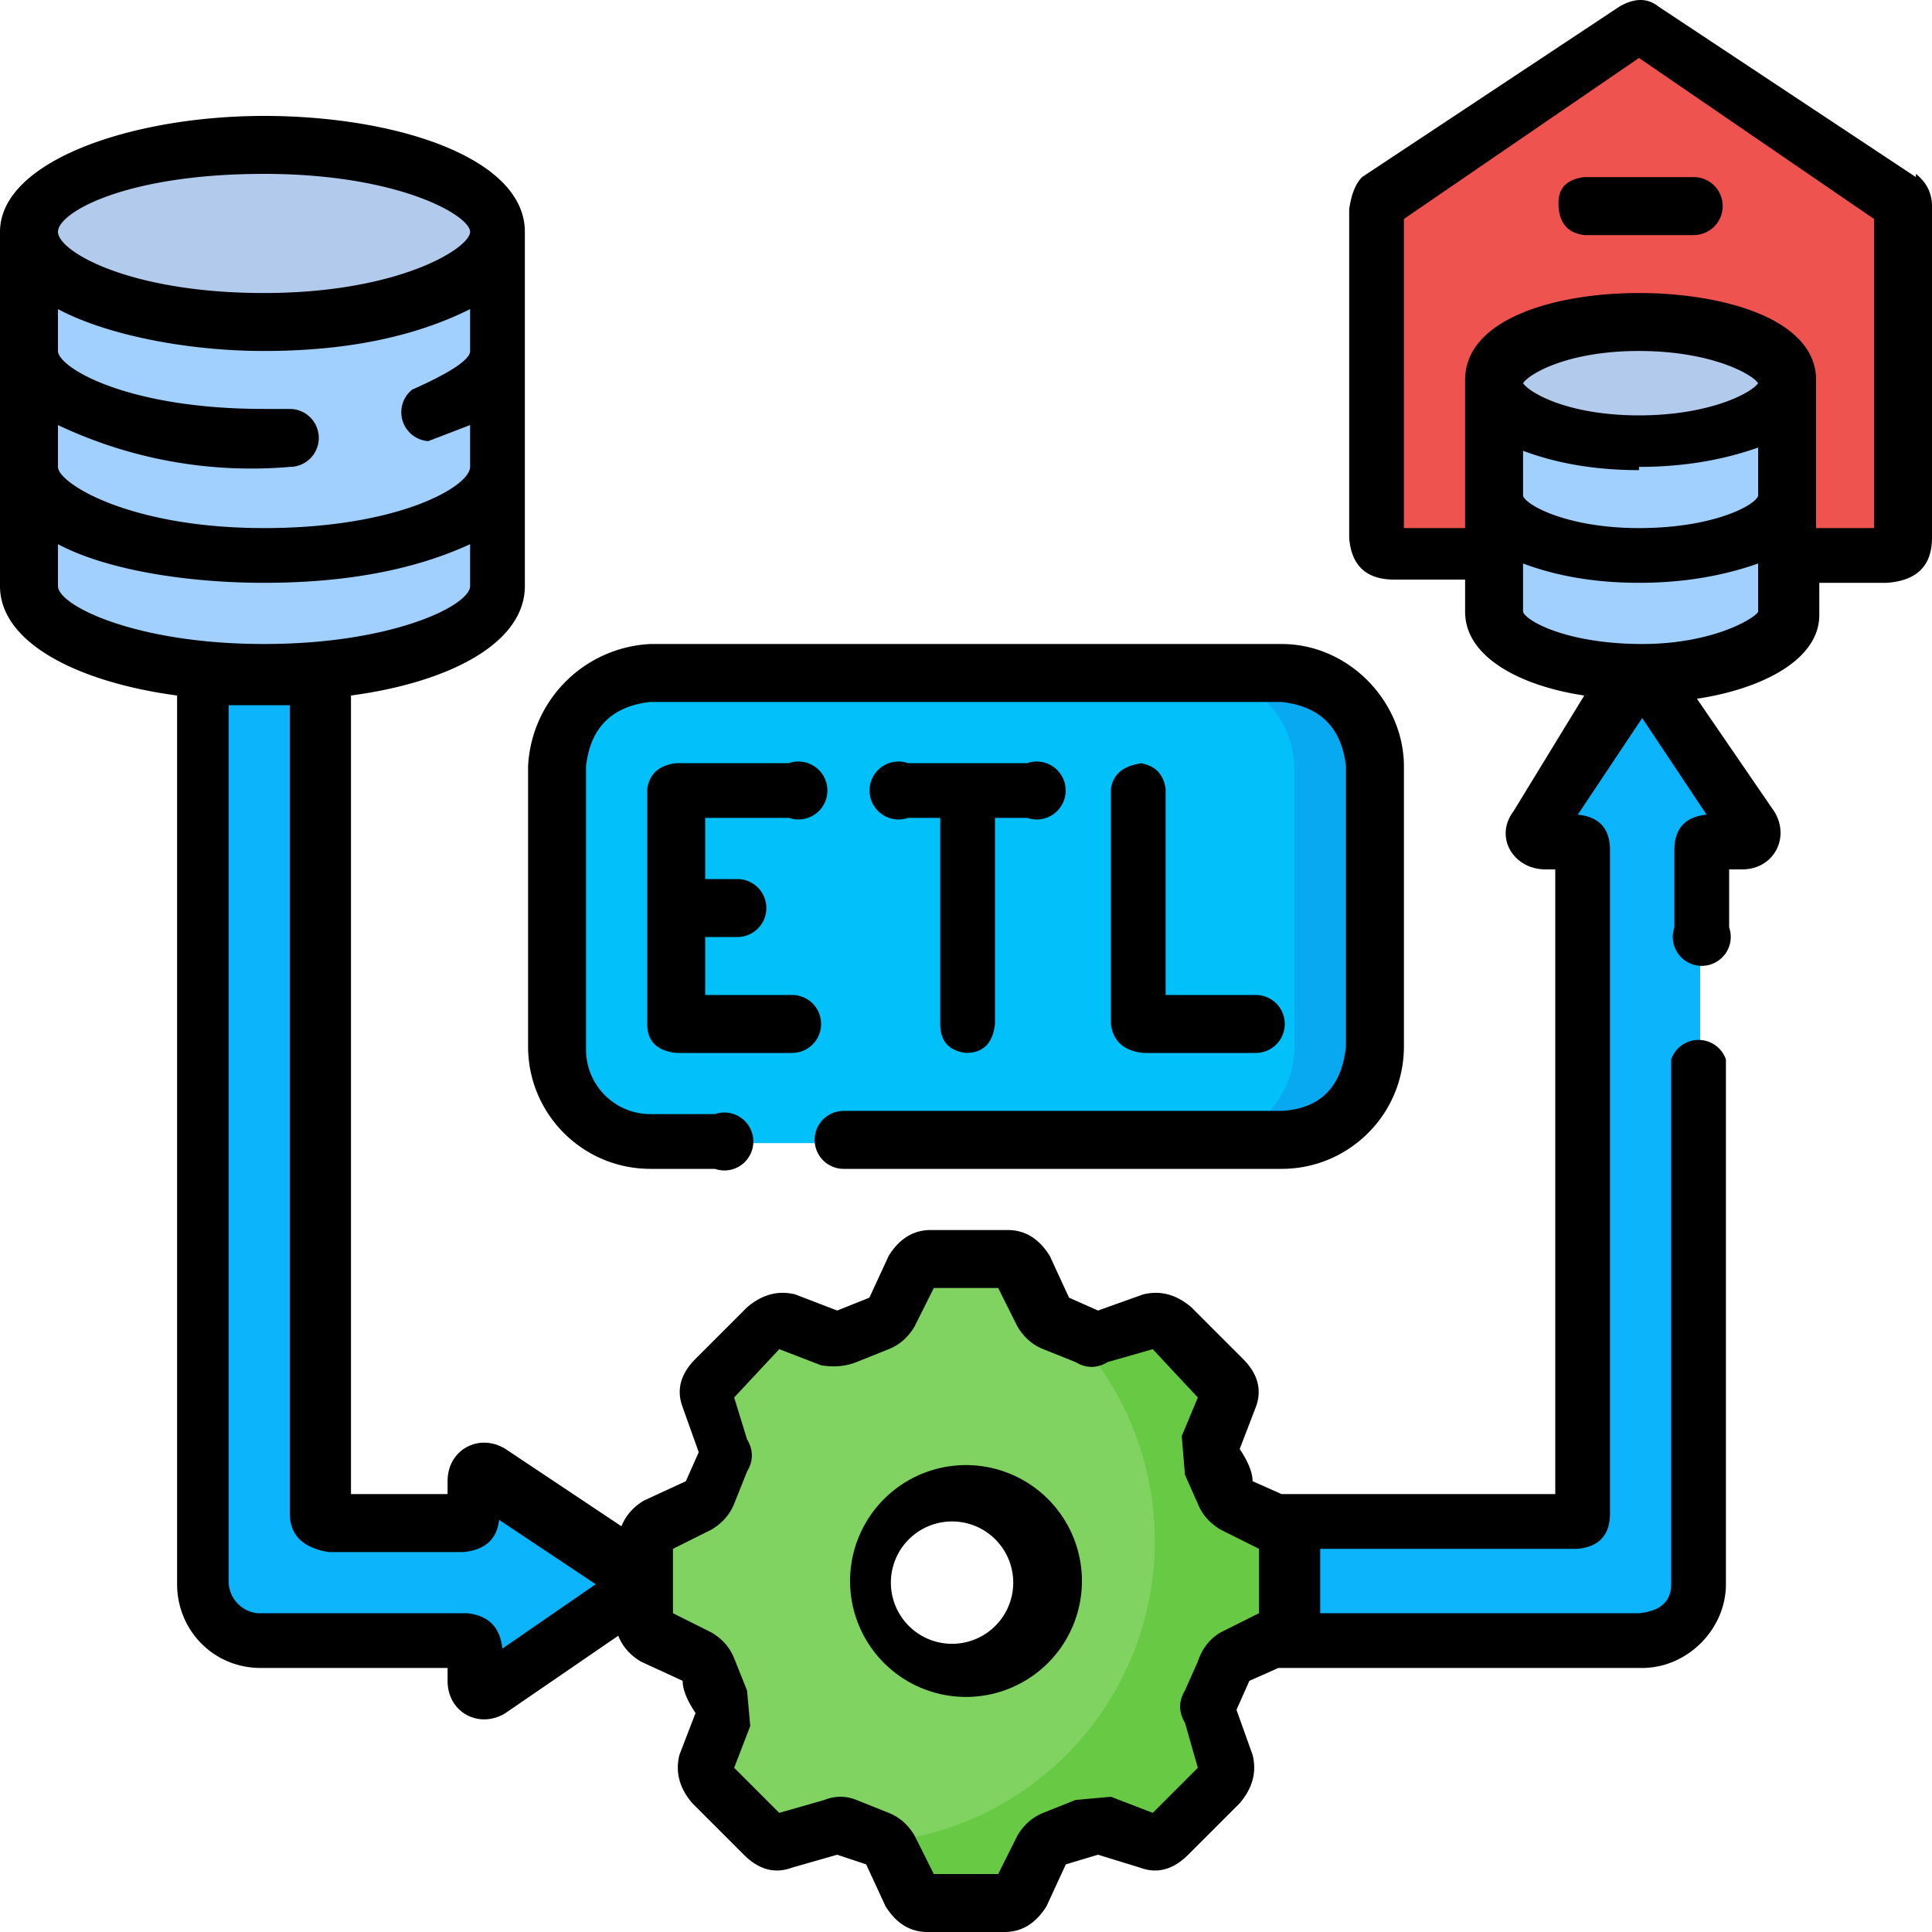 <svg xmlns="http://www.w3.org/2000/svg" width="60" height="60" fill="none" viewBox="0 0 60 60"><g clip-path="url(#a)"><path fill="#0cb4fb" d="M10 18.5V47q0 .3.3.3h4.2q.2 0 .3-.3v-1q0-.4.4-.2l4.7 3v.6l-4.7 3q-.3.2-.4-.2v-1l-.3-.3H8q-1.6-.2-1.8-1.7V18.5zM52.8 26.4q0-.2.2-.3h1q.5 0 .3-.4L51.2 21a.3.3 0 0 0-.5 0l-3.1 4.7q-.1.3.2.4h1q.3 0 .3.3V47q0 .3-.3.3H36.3v3.6H51q1.7-.2 1.8-1.7z"/><path fill="#ef5350" d="M58.5 17.3q.6 0 .6-.6V6.4l-.1-.2-8-5.3h-.2l-8 5.3v10.5q0 .5.5.6z"/><path fill="#a1d0ff" d="M46.4 11.8v7.3c0 1 2 1.8 4.5 1.8s4.6-.8 4.6-1.8v-7.3z"/><path fill="#b2caec" d="M51 13.6c2.4 0 4.5-.8 4.5-1.8s-2-1.8-4.6-1.8-4.5.8-4.5 1.8 2 1.8 4.5 1.8"/><path fill="#80d261" d="m39.7 47.4-1.4-.7-.3-.3-.4-1v-.5l.5-1.4q0-.4-.2-.6l-1.7-1.7-.6-.1-1.4.4h-.5l-1-.4-.3-.3-.7-1.4-.5-.3h-2.4q-.3 0-.5.3l-.7 1.4-.3.3-1 .4h-.5l-1.4-.4q-.4-.1-.6.1L22 42.9q-.2.2-.2.6l.5 1.4v.5l-.4 1-.3.3-1.4.7q-.3.2-.3.5v2.4q0 .3.3.5l1.4.7.3.3.4 1v.5l-.5 1.5q0 .3.2.6l1.7 1.6q.1.3.6.2l1.4-.5h.5l1 .4.3.3.7 1.4q.2.3.5.3h2.4q.3 0 .5-.3l.7-1.4.3-.3q.6 0 1-.4h.5l1.4.5q.4 0 .6-.2l1.7-1.6q.3-.3.2-.6l-.5-1.5v-.4l.4-1q0-.3.3-.4l1.4-.7q.3-.1.3-.5v-2.4q0-.3-.3-.5M30 51.8a2.7 2.7 0 1 1 0-5.4 2.7 2.7 0 0 1 0 5.4"/><path fill="#68ca44" d="m39.7 47.4-1.4-.7-.3-.3-.4-1v-.5l.5-1.4q0-.4-.2-.6l-1.7-1.7-.6-.1-1.4.4h-.5l-.6-.3a9.4 9.4 0 0 1-5.6 16l.1.2.7 1.4q.2.3.5.3h2.4q.3 0 .5-.3l.7-1.4.3-.3q.6 0 1-.4h.5l1.4.5q.4 0 .6-.2l1.7-1.6q.3-.3.2-.6l-.5-1.5v-.4l.4-1q0-.3.3-.4l1.4-.7q.3-.1.3-.5v-2.4q0-.3-.3-.5"/><path fill="#a1d0ff" d="M15.4 18.2c0 1.5-3.2 2.7-7.2 2.7S.9 19.7.9 18.2v-11c0 1.6 14.5 1.6 14.5 0z"/><path fill="#b2caec" d="M8.2 10c4 0 7.2-1.2 7.2-2.8s-3.2-2.7-7.2-2.7S.9 5.7.9 7.2 4 10 8.2 10"/><path fill="#01c0fa" d="M39.8 35.5H20.2a3 3 0 0 1-3-3v-8.7a3 3 0 0 1 3-2.9h19.6a3 3 0 0 1 3 3v8.6a3 3 0 0 1-3 3"/><path fill="#08a9f1" d="M39.8 20.9h-2.6a3 3 0 0 1 3 3v8.6a3 3 0 0 1-3 3h2.6a3 3 0 0 0 3-3v-8.7a3 3 0 0 0-3-2.9"/><path fill="#000" d="M24.5 25.4a.9.9 0 1 0 0-1.7H21q-.8.1-.9.8v7.3q0 .8.9.9h3.6a.9.9 0 1 0 0-1.8h-2.7v-1.8h1a.9.9 0 0 0 0-1.8h-1v-1.9zM30 32.7q.8 0 .9-.9v-6.4h1a.9.9 0 1 0 0-1.7h-3.7a.9.9 0 1 0 0 1.7h1v6.4q0 .8.8.9M35.5 23.7q-.9.1-1 .8v7.3q.1.8 1 .9H39a.9.9 0 1 0 0-1.8h-2.8v-6.4q-.1-.7-.8-.8"/><path fill="#000" d="M20.2 36.3h2a.9.9 0 1 0 0-1.7h-2a2 2 0 0 1-2-2v-8.8q.2-1.8 2-2h19.6q1.8.2 2 2v8.7q-.2 1.9-2 2H26.2a.9.9 0 1 0 0 1.8h13.6c2.1 0 3.8-1.7 3.8-3.8v-8.7c0-2-1.7-3.8-3.8-3.8H20.2a4 4 0 0 0-3.8 3.8v8.7c0 2.1 1.7 3.8 3.8 3.8M30 45.5a3.6 3.6 0 1 0 0 7.2 3.6 3.6 0 0 0 0-7.2m0 5.5a1.9 1.9 0 1 1 0-3.7 1.9 1.9 0 0 1 0 3.7"/><path fill="#000" d="m59.5 5.5-8-5.3q-.5-.4-1.2 0l-8 5.3q-.3.3-.4 1v10.2Q42 18 43.3 18h2.2v1c0 1.4 1.7 2.3 3.7 2.6L47 25.2c-.6.8 0 1.8 1 1.8h.3v19.4h-8.5l-.9-.4q0-.4-.4-1l.5-1.3q.3-.8-.4-1.5L37 40.6q-.7-.6-1.5-.4l-1.4.5-.9-.4-.6-1.3q-.5-.8-1.3-.8h-2.4q-.8 0-1.3.8l-.6 1.3-1 .4-1.3-.5q-.8-.2-1.5.4l-1.6 1.6q-.7.7-.4 1.5l.5 1.4-.4.9-1.3.6q-.5.3-.7.8L15.7 45c-.8-.5-1.8 0-1.8 1v.4h-3V21.6c3-.4 5.4-1.6 5.4-3.4v-11c0-2.3-4-3.6-8.1-3.6S0 5 0 7.2v11c0 1.8 2.5 3 5.5 3.4v27.6c0 1.4 1.1 2.6 2.6 2.6h5.8v.4c0 1 1 1.5 1.8 1l3.5-2.4q.2.5.7.8l1.3.6q0 .4.4 1l-.5 1.3q-.2.8.4 1.5l1.6 1.6q.7.7 1.5.4l1.4-.4.9.3.6 1.3q.5.8 1.3.8h2.4q.8 0 1.3-.8l.6-1.3 1-.3 1.3.4q.8.3 1.5-.4l1.6-1.6q.6-.7.4-1.5l-.5-1.4.4-.9.9-.4H51c1.4 0 2.6-1.2 2.6-2.6V32.9a.9.9 0 0 0-1.7 0v16.3q0 .8-1 .9H41v-2h8q1-.1 1-1.1V26.4q0-1-1-1.1l2-3 2 3q-1 .1-1 1.1v2.4a.9.9 0 1 0 1.7 0V27h.4c1 0 1.5-1 1-1.8l-2.4-3.5c2-.3 3.8-1.2 3.8-2.6v-1h2.1Q60 18 60 16.7V6.4q0-.6-.5-1M1.8 13.2A14 14 0 0 0 9 14.5a.9.9 0 1 0 0-1.8h-.8c-4.3 0-6.4-1.3-6.4-1.8V9.6c1.5.8 4 1.3 6.4 1.3q3.8 0 6.4-1.3v1.3q0 .4-1.8 1.2a.9.9 0 0 0 .5 1.6l1.3-.5v1.3c0 .6-2.2 1.9-6.4 1.9S1.8 15 1.8 14.5zm6.4-7.8c4.2 0 6.4 1.3 6.4 1.8s-2.2 1.9-6.4 1.9-6.4-1.3-6.4-1.9 2.1-1.8 6.4-1.8M1.8 18.2v-1.3c1.5.8 4 1.2 6.4 1.2q3.8 0 6.4-1.2v1.3c0 .6-2.4 1.8-6.4 1.8s-6.4-1.2-6.4-1.8m13.8 33q-.1-1-1.1-1.1H8a1 1 0 0 1-.9-1V21.9h1.9V47q0 1 1.2 1.2h4.2q1-.1 1.1-1l3 2zm22.3-.5q-.5.3-.7.9l-.4.9q-.3.5 0 1l.4 1.4-1.4 1.4-1.3-.5-1.1.1-1 .4q-.5.2-.8.7l-.6 1.2h-2l-.6-1.2q-.3-.5-.8-.7l-1-.4q-.5-.2-1 0l-1.4.4-1.4-1.4.5-1.3-.1-1.1-.4-1q-.2-.5-.7-.8l-1.2-.6v-2l1.2-.6q.5-.3.7-.8l.4-1q.3-.5 0-1l-.4-1.3 1.4-1.5 1.3.5q.6.1 1.1-.1l1-.4q.5-.2.8-.7L29 40h2l.6 1.2q.3.5.8.7l1 .4q.5.3 1 0l1.4-.4 1.4 1.5-.5 1.2.1 1.2.4.9q.2.5.7.8l1.2.6v2zm13-36.2q2 0 3.7-.6v1.5c-.1.3-1.4 1-3.7 1-2.2 0-3.5-.7-3.6-1V14q1.6.6 3.6.6m-3.6-2.7c.2-.3 1.4-1 3.6-1s3.5.7 3.7 1c-.2.3-1.5 1-3.7 1s-3.4-.7-3.6-1M51 20c-2.3 0-3.6-.7-3.7-1v-1.5q1.6.6 3.6.6t3.7-.6V19c-.1.2-1.4 1-3.6 1m7.2-3.6h-1.8v-4.6c0-1.9-2.9-2.7-5.5-2.7s-5.4.8-5.4 2.7v4.6h-1.9V6.8l7.3-5 7.3 5z"/><path fill="#000" d="M48.4 6.3q0 .9.8 1h3.4a.9.9 0 1 0 0-1.8h-3.4q-.8.1-.8.8"/></g><defs><clipPath id="a"><path fill="#fff" d="M0 0h60v60H0z"/></clipPath></defs></svg>